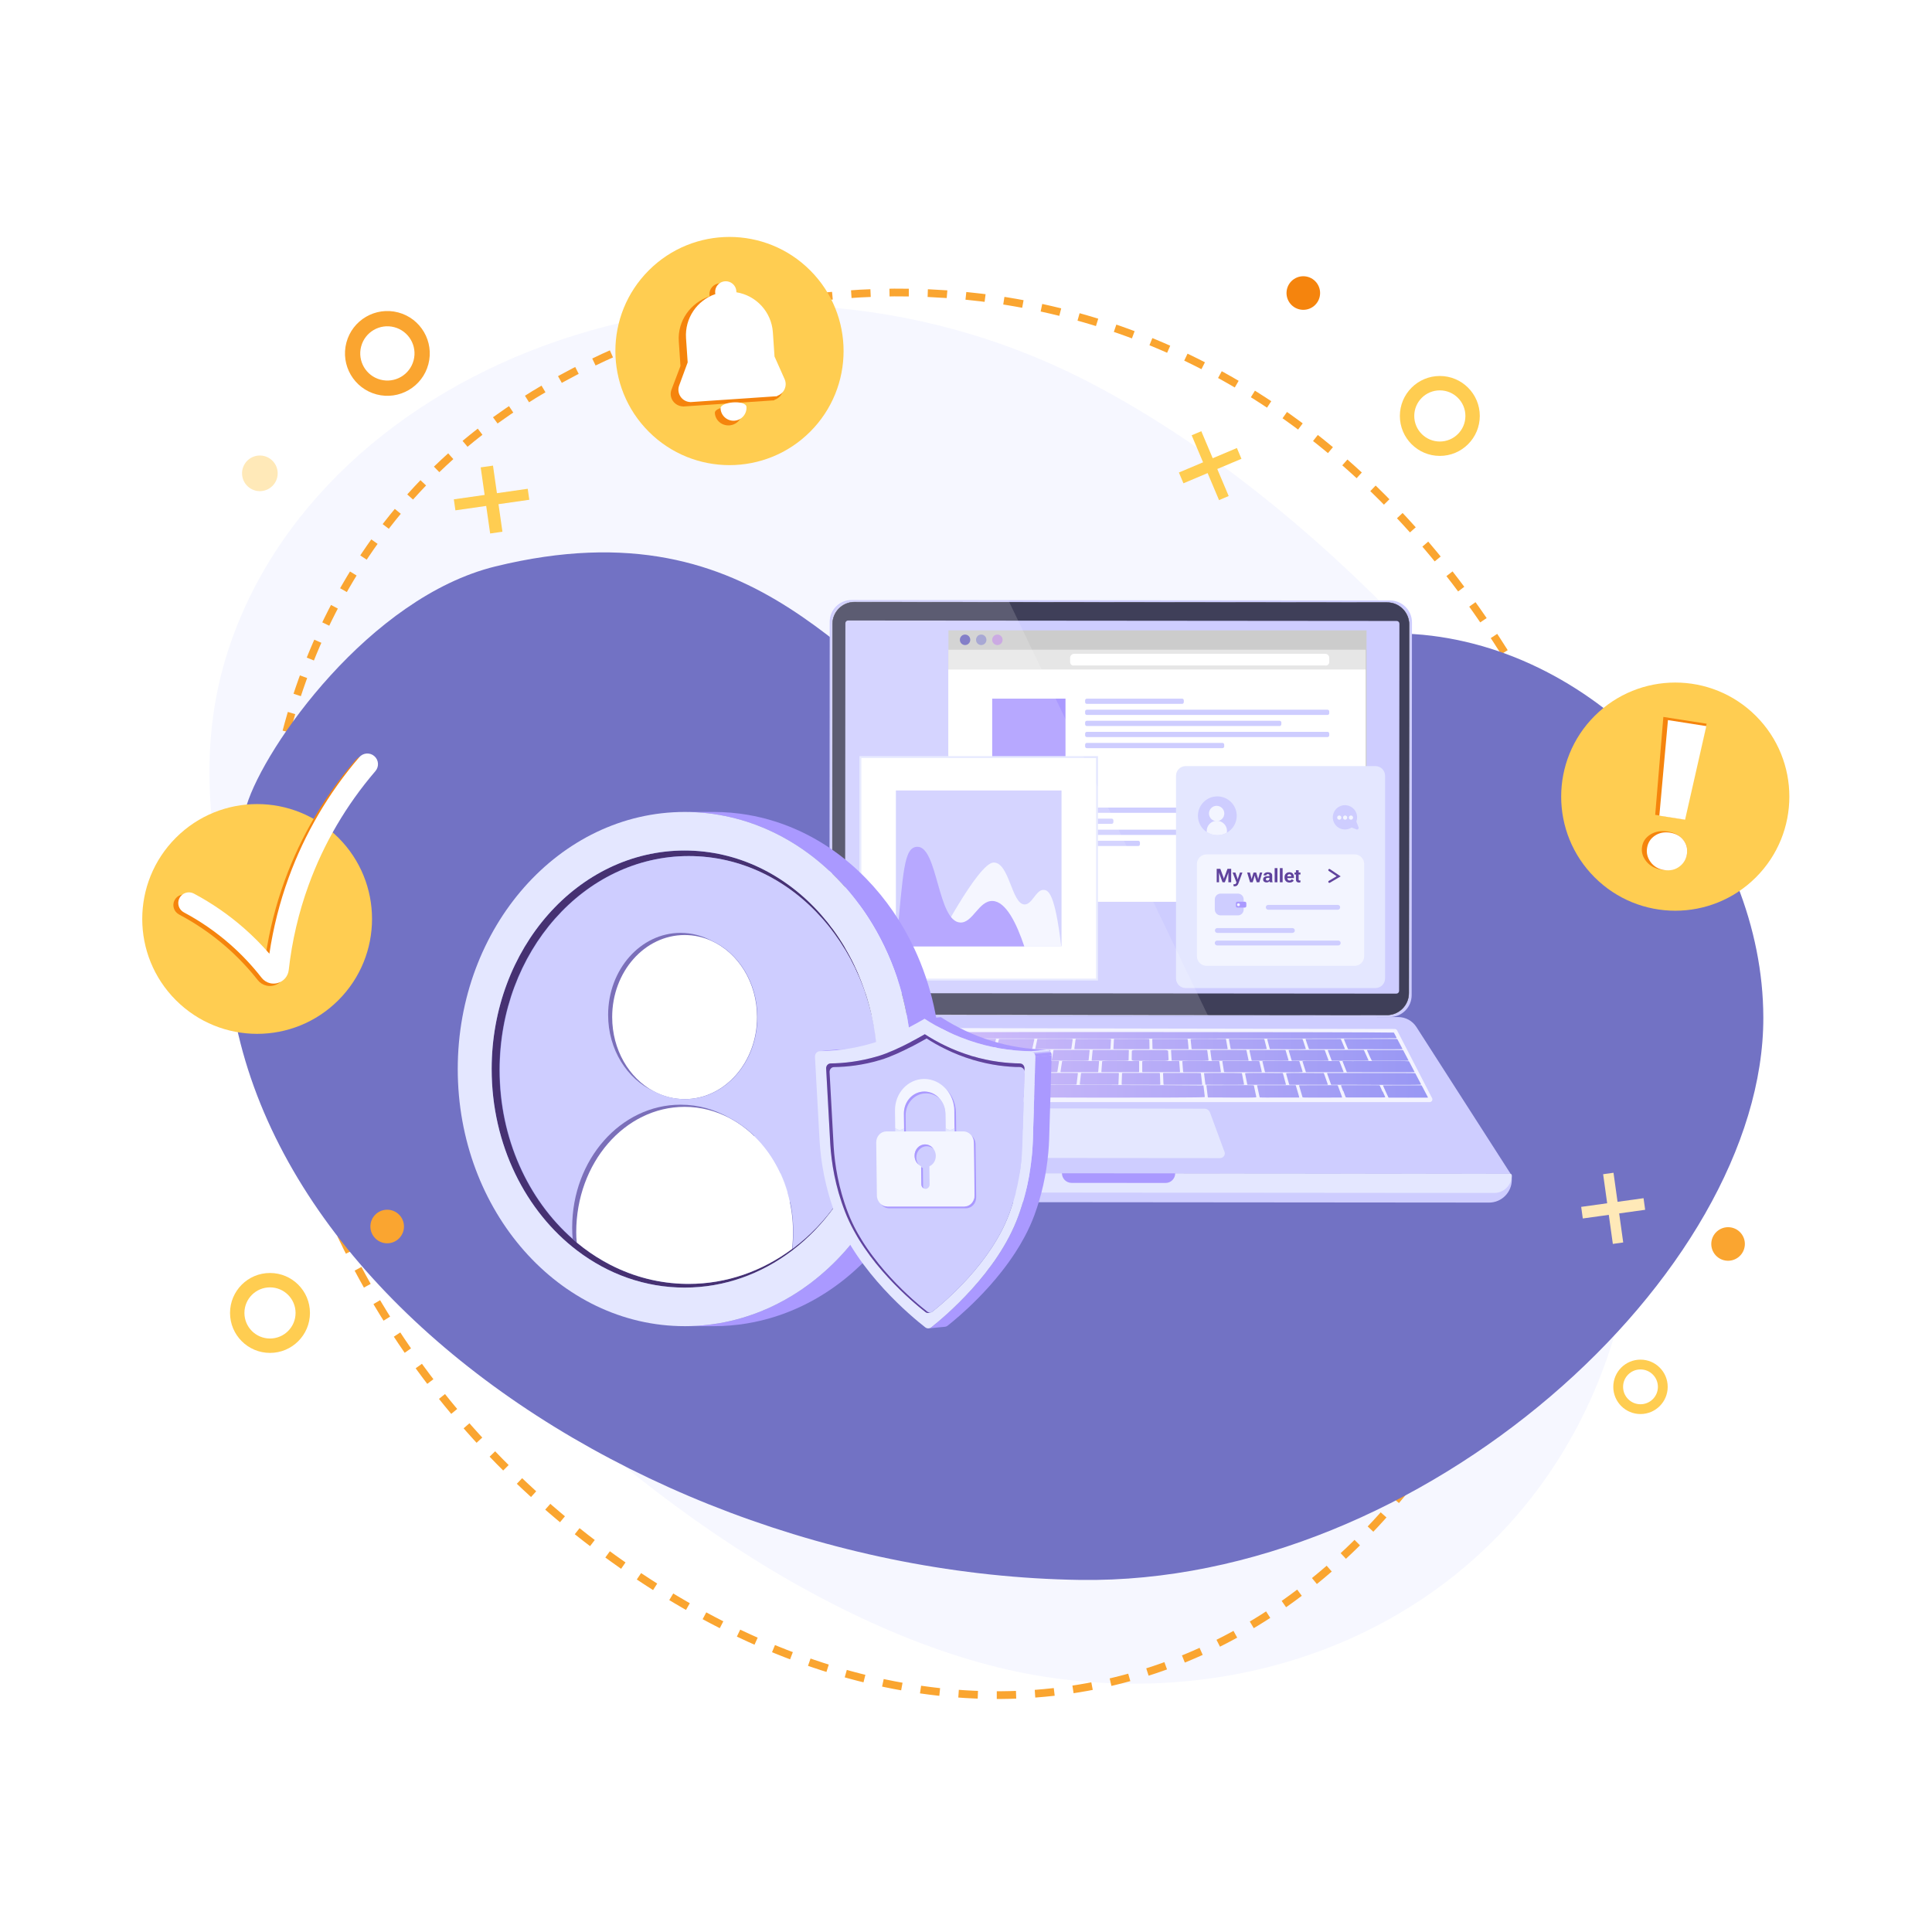 <?xml version="1.0" encoding="utf-8"?>
<!-- Generator: Adobe Illustrator 27.5.0, SVG Export Plug-In . SVG Version: 6.00 Build 0)  -->
<svg version="1.1" xmlns="http://www.w3.org/2000/svg" xmlns:xlink="http://www.w3.org/1999/xlink" x="0px" y="0px"
	 viewBox="0 0 5000 5000" style="enable-background:new 0 0 5000 5000;" xml:space="preserve">
<g id="Background">
	<rect style="fill:#FFFFFF;" width="5000" height="5000"/>
</g>
<g id="Object">
	<path style="fill:#F6F7FF;" d="M2823.704,991.822c676.592,352.933,1195.282,1059.994,1242.406,1180.272
		c570.385,1455.831-357.82,2322.844-1362.639,2167.329C1682.543,4181.416,282.98,2707.241,583.383,1705.769
		C815.251,932.777,1911.021,515.737,2823.704,991.822z"/>
	<path style="fill:none;stroke:#FAA530;stroke-width:20;stroke-miterlimit:10;stroke-dasharray:50,49;" d="M3907.424,1710.439
		c372.499,606.356,143.983,1289.873,106.488,1409.851c-402.855,1289.052-1506.375,1628.58-2497.879,860.007
		C489.272,3184.394,417.252,1710.014,1281.955,1087.793C1968.931,593.46,3190.278,543.065,3907.424,1710.439z"/>
	<path style="fill:#7272C4;" d="M4563.479,2633.411c-0.824-467.035-382.681-928.771-857.786-988.058
		c-506.06-63.15-810.131,415.955-1202.602,257.015c-300.526-121.704-519.862-608.446-1221.209-436.411
		c-325.01,79.722-596.603,465.282-643.7,618.262c-320.761,1041.888,915.716,1986.485,2156.98,2004.6
		C3682.405,4101.767,4564.646,3294.677,4563.479,2633.411z"/>
	<g>
		
			<ellipse transform="matrix(0.707 -0.707 0.707 0.707 -187.597 3669.977)" style="fill:#FFCD51;" cx="4336.257" cy="2061.438" rx="295.311" ry="295.311"/>
		<path style="fill:#F5840D;" d="M4300.472,2250.869c-16.947-2.655-30.198-9.798-39.743-21.425
			c-9.553-11.629-13.26-24.216-11.137-37.772c2.18-13.916,9.546-24.68,22.111-32.282c12.558-7.603,27.315-10.075,44.262-7.421
			c16.947,2.655,30.034,9.49,39.267,20.506c9.224,11.014,12.754,23.486,10.574,37.402c-2.124,13.556-9.312,24.436-21.548,32.652
			C4332.013,2250.743,4317.419,2253.524,4300.472,2250.869z M4283.657,2108.823l21.091-253.39l111.977,17.542l-58.013,247.606
			L4283.657,2108.823z"/>
		<path style="fill:#FFFFFF;" d="M4307.016,2251.609c-15.035-2.355-26.721-9.137-35.049-20.344
			c-8.334-11.208-11.458-23.431-9.383-36.68c2.131-13.6,8.829-24.198,20.108-31.784c11.272-7.587,24.43-10.202,39.465-7.847
			c15.035,2.355,26.579,8.84,34.638,19.455c8.051,10.614,11.018,22.726,8.888,36.326c-2.075,13.248-8.618,23.957-19.613,32.137
			C4335.066,2251.052,4322.05,2253.964,4307.016,2251.609z M4294.385,2110.994l22.249-247.382l99.339,15.562l-55.004,242.25
			L4294.385,2110.994z"/>
	</g>
	<g>
		
			<ellipse transform="matrix(0.707 -0.707 0.707 0.707 -1486.804 1167.417)" style="fill:#FFCD51;" cx="665.794" cy="2378.44" rx="297.382" ry="297.382"/>
		<path style="fill:#F5840D;" d="M689.065,2550.616c-8.546-2.08-16.348-6.961-22.038-14.195
			c-24.685-31.373-52.497-60.581-82.663-86.809c-36.895-32.078-77.559-59.953-120.865-82.85
			c-13.595-7.188-18.787-23.898-11.597-37.322c7.19-13.426,24.038-18.484,37.634-11.293c47.099,24.903,91.326,55.22,131.454,90.109
			c23.539,20.467,45.761,42.601,66.354,66.076c9.883-67.041,26.57-132.941,49.752-196.364
			c41.705-114.098,103.609-219.028,183.995-311.875c9.984-11.532,27.562-12.818,39.258-2.873
			c11.698,9.944,13.087,27.355,3.103,38.887c-76.021,87.806-134.555,187.01-173.975,294.861
			c-25.833,70.677-43.134,144.612-51.421,219.75c-1.769,16.044-13.044,29.217-28.722,33.56
			C702.55,2552.159,695.591,2552.204,689.065,2550.616z"/>
		<path style="fill:#FFFFFF;" d="M698.68,2544.448c-8.451-2.057-16.159-6.915-21.772-14.13
			c-24.347-31.291-51.794-60.409-81.579-86.545c-36.428-31.964-76.597-59.719-119.392-82.491
			c-13.434-7.149-18.53-23.835-11.381-37.27c7.149-13.436,23.834-18.534,37.27-11.382c46.544,24.768,90.232,54.954,129.851,89.719
			c23.242,20.394,45.175,42.458,65.493,65.867c9.95-67.024,26.631-132.927,49.731-196.369
			c41.559-114.134,103.084-219.156,182.865-312.15c9.909-11.55,27.306-12.88,38.855-2.971c11.55,9.908,12.881,27.305,2.971,38.855
			c-75.45,87.944-133.625,187.237-172.908,295.12c-25.743,70.699-43.051,144.632-51.443,219.744
			c-1.791,16.039-12.982,29.232-28.508,33.612C712.021,2545.956,705.134,2546.019,698.68,2544.448z"/>
	</g>
	<g>
		<g>
			
				<ellipse transform="matrix(0.707 -0.707 0.707 0.707 -89.278 1601.206)" style="fill:#FFCD51;" cx="1888.188" cy="908.371" rx="295.339" ry="295.339"/>
			<g>
				<g>
					<path style="fill:#F5840D;" d="M1920.411,1064.331c1.283,18.869-13.422,35.236-32.844,36.556
						c-19.422,1.32-36.206-12.906-37.489-31.775C1848.796,1050.243,1919.128,1045.462,1920.411,1064.331z"/>
					<path style="fill:#F5840D;" d="M2024.067,990.869l-27.241-59.624l-4.335-63.776c-3.695-54.358-45.764-97.221-98.842-105.398
						c0.038-0.972,0.026-1.955-0.041-2.946c-1.05-15.455-14.798-27.107-30.705-26.025c-15.907,1.082-27.951,14.486-26.9,29.941
						c0.09,1.32,0.279,2.609,0.547,3.867c-49.42,16.489-83.442,63.591-79.839,116.589l4.335,63.776l-23.191,60.963
						c-8.031,21.112,7.817,43.128,30.303,43.663l0.01,0.15l3.257-0.221l224.268-15.245l8.255-0.561l-0.067-0.988
						C2022.133,1029.225,2032.32,1008.935,2024.067,990.869z"/>
				</g>
			</g>
		</g>
		<path style="fill:#FFFFFF;" d="M1931.845,1052.971c1.258,18.513-12.729,34.541-31.242,35.799
			c-18.513,1.258-34.541-12.729-35.799-31.242C1863.546,1039.016,1930.586,1034.458,1931.845,1052.971z"/>
		<path style="fill:#FFFFFF;" d="M2030.524,981.102l-26.082-58.542l-4.254-62.571c-3.625-53.331-43.811-95.459-94.427-103.58
			c0.034-0.954,0.021-1.917-0.045-2.89c-1.031-15.163-14.158-26.619-29.321-25.589c-15.163,1.031-26.619,14.158-25.589,29.321
			c0.088,1.295,0.271,2.56,0.529,3.795c-47.082,16.082-79.427,62.224-75.893,114.22l4.253,62.571l-21.994,59.759
			c-7.617,20.695,7.533,42.322,28.972,42.889l0.01,0.147l3.104-0.211l213.773-14.532l7.868-0.535l-0.066-0.969
			C2028.753,1018.724,2038.427,998.839,2030.524,981.102z"/>
	</g>
	<polygon style="fill:#FFCD51;" points="3084.008,1126.49 3113.537,1196.427 3050.965,1222.847 3062.75,1250.756 3125.322,1224.336 
		3154.852,1294.272 3179.822,1283.729 3150.292,1213.792 3212.865,1187.372 3201.08,1159.463 3138.508,1185.883 3108.979,1115.947 	
		"/>
	<polygon style="fill:#FFE9B8;" points="4148.892,3038.838 4159.363,3114.028 4092.09,3123.396 4096.269,3153.402 
		4163.541,3144.034 4174.012,3219.223 4200.858,3215.485 4190.388,3140.295 4257.66,3130.927 4253.481,3100.921 4186.209,3110.289 
		4175.739,3035.1 	"/>
	<path style="fill:#FFCD51;" d="M3726.267,973.038c-57.12,0-103.423,46.302-103.423,103.423s46.303,103.423,103.423,103.423
		c57.121,0,103.423-46.303,103.423-103.423S3783.388,973.038,3726.267,973.038z M3726.267,1142.652
		c-36.556,0-66.19-29.634-66.19-66.191s29.634-66.191,66.19-66.191c36.557,0,66.191,29.634,66.191,66.191
		S3762.824,1142.652,3726.267,1142.652z"/>
	<path style="fill:#FFCD51;" d="M698.753,3294.466c-57.12,0-103.423,46.303-103.423,103.423c0,57.12,46.302,103.423,103.423,103.423
		c57.12,0,103.423-46.302,103.423-103.423C802.176,3340.769,755.874,3294.466,698.753,3294.466z M698.753,3464.08
		c-36.557,0-66.19-29.634-66.19-66.19s29.634-66.191,66.19-66.191c36.557,0,66.191,29.634,66.191,66.191
		S735.31,3464.08,698.753,3464.08z"/>
	<path style="fill:#FFCD51;" d="M4245.582,3518.734c-38.882,0-70.4,31.519-70.4,70.401s31.519,70.4,70.4,70.4
		c38.882,0,70.401-31.518,70.401-70.4S4284.464,3518.734,4245.582,3518.734z M4245.582,3634.19
		c-24.884,0-45.056-20.172-45.056-45.056c0-24.885,20.172-45.056,45.056-45.056s45.057,20.172,45.057,45.056
		C4290.639,3614.019,4270.466,3634.19,4245.582,3634.19z"/>
	
		<ellipse transform="matrix(0.775 -0.632 0.632 0.775 281.082 2302.9)" style="fill:#F5840D;" cx="3372.175" cy="757.011" rx="43.458" ry="43.458"/>
	
		<ellipse transform="matrix(0.707 -0.707 0.707 0.707 -1951.032 1638.629)" style="fill:#FAA530;" cx="1002.484" cy="3174.418" rx="43.458" ry="43.458"/>
	
		<ellipse transform="matrix(0.812 -0.583 0.583 0.812 -1037.039 3214.921)" style="fill:#FAA530;" cx="4474.365" cy="3218.018" rx="43.488" ry="43.425"/>
	<polygon style="fill:#FFCD51;" points="1365.761,1264.949 1286.043,1276.341 1275.85,1205.017 1244.037,1209.563 
		1254.229,1280.887 1174.51,1292.279 1178.578,1320.742 1258.296,1309.351 1268.489,1380.675 1300.302,1376.129 1290.11,1304.805 
		1369.828,1293.413 	"/>
	<path style="fill:#FAA530;" d="M1108.616,942.595c15.436-58.592-19.548-118.601-78.14-134.036
		c-58.592-15.436-118.601,19.548-134.036,78.14c-15.436,58.592,19.548,118.601,78.14,134.036
		C1033.172,1036.17,1093.181,1001.187,1108.616,942.595z M934.631,896.76c9.879-37.499,48.285-59.888,85.783-50.01
		c37.499,9.879,59.889,48.284,50.01,85.783s-48.285,59.888-85.783,50.01C947.142,972.664,924.753,934.258,934.631,896.76z"/>
	
		<ellipse transform="matrix(0.999 -0.052 0.052 0.999 -63.36 37.029)" style="fill:#FFE9B8;" cx="672.912" cy="1224.152" rx="46.099" ry="46.099"/>
	<g>
		<g>
			<path style="fill:#CECDFF;" d="M3596.728,2632.1L2203,2630.912c-31.256-0.027-56.572-25.386-56.545-56.642l0.823-964.878
				c0.026-31.127,25.515-56.572,56.642-56.546l1393.729,1.188c31.127,0.027,56.572,25.516,56.546,56.642l-0.822,964.878
				C3653.344,2606.81,3627.984,2632.127,3596.728,2632.1z"/>
			<path style="fill:#CECDFF;" d="M1886.865,3036.056l257.92-383.164c10.538-14.637,27.484-23.299,45.52-23.267l1428.36,2.541
				c19.025,0.034,36.73,9.73,47.004,25.742l243.746,379.871L1886.865,3036.056z"/>
			<path style="fill:#E4E7FF;" d="M2631.071,2996.708c-9.565-0.008-15.465-10.448-10.537-18.647l49.016-102.192
				c2.967-4.615,7.738-7.347,12.816-7.337l435.21,0.788c5.356,0.01,10.34,3.067,13.232,8.115l37.364,101.297
				c4.702,8.208-1.229,18.432-10.688,18.424L2631.071,2996.708z"/>
			<path style="fill:#3F3F59;stroke:#333333;stroke-miterlimit:10;" d="M3589.273,2626.757l-1378.809-1.175
				c-31.256-0.027-56.572-25.386-56.546-56.642l0.813-954.204c0.026-31.126,25.515-56.572,56.642-56.546l1378.808,1.175
				c31.127,0.026,56.572,25.516,56.546,56.642l-0.813,954.204C3645.888,2601.467,3620.529,2626.783,3589.273,2626.757z"/>
			<path style="fill:#CECDFF;" d="M3613.764,2571.496l-1419.649-1.21c-3.907-0.003-7.072-3.173-7.068-7.08l0.81-950.282
				c0.003-3.907,3.173-7.072,7.08-7.068l1419.649,1.21c3.907,0.003,7.072,3.173,7.068,7.08l-0.81,950.282
				C3620.841,2568.334,3617.671,2571.499,3613.764,2571.496z"/>
			<g>
				<path style="fill:#CECDFF;" d="M3853.746,3112.275l-1909.443-1.627c-31.995-0.027-58.15-26.25-58.123-58.274l0.009-10.848
					c0.003-3.125,2.536-5.657,5.659-5.655l2014.972,1.717c3.123,0.003,5.652,2.539,5.649,5.664l-0.009,10.356
					C3912.433,3085.903,3886.012,3112.303,3853.746,3112.275z"/>
				<path style="fill:#E4E7FF;" d="M3867.041,3087.376l-1935.487-1.65c-24.971-0.021-45.385-20.488-45.364-45.481l0,0
					c0.002-2.418,1.962-4.377,4.379-4.375l2017.531,1.72c2.416,0.002,4.373,1.964,4.371,4.382v0.011
					C3912.449,3066.971,3892.006,3087.398,3867.041,3087.376z"/>
				<path style="fill:#AA99FF;" d="M3016.496,3061.482l-243.301-0.207c-13.758-0.012-24.901-11.174-24.889-24.932l0,0l293.121,0.25
					l0,0C3041.416,3050.351,3030.254,3061.494,3016.496,3061.482z"/>
			</g>
			<g>
				<linearGradient id="SVGID_1_" gradientUnits="userSpaceOnUse" x1="2085.021" y1="2755.863" x2="3703.556" y2="2755.863">
					<stop  offset="0" style="stop-color:#DFC7FB"/>
					<stop  offset="0.994" style="stop-color:#9897F4"/>
				</linearGradient>
				<polygon style="fill:url(#SVGID_1_);" points="3703.556,2846.231 2085.021,2845.132 2195.793,2665.494 3611.826,2668.982 				
					"/>
				<path style="fill:#F3F3FF;" d="M3609.545,2663.01c-88.132,0.246-1332.784-2.728-1411.982-2.918
					c-2.455-0.006-4.737,1.262-6.03,3.35l-110.259,178.052c-2.918,4.713,0.471,10.799,6.014,10.799l1612.635-0.027
					c5.298,0,8.716-5.61,6.286-10.319l-90.371-175.107C3614.622,2664.482,3612.199,2663.003,3609.545,2663.01z M3662.179,2777.357
					c0.349,0.185,0.646,0.45,0.817,0.763c-0.047,0.44,11.497,21.479,14.329,27.227c0.376,0.763-0.236,1.647-1.2,1.716
					c-21.631,1.542-228.814-0.348-229.712,0.336c-0.792-0.01-1.59-0.467-1.844-1.117l-10.064-28.223
					c-0.218-0.587,0.324-1.115,1.032-1.078C3436.888,2777.329,3661.191,2776.414,3662.179,2777.357z M3122.87,2717.277
					c0.678-0.004,1.387,0.375,1.483,0.977c-0.114,0.414,2.871,20.297,3.331,25.115c0.063,0.657-0.485,1.244-1.241,1.333
					c-11.245,1.333-91.16-0.21-93.327,0.223c-0.473-0.144-0.866-0.494-0.897-0.939l-1.559-25.758
					c-0.032-0.594,0.652-0.993,1.294-0.976L3122.87,2717.277z M3083.794,2714.25c0.126-0.38-2.135-19.325-2.435-23.967
					c-0.042-0.647,0.506-1.223,1.249-1.301c10.819-1.141,87.729,0.255,88.809-0.261c0.659-0.001,1.363,0.353,1.484,0.935
					c0,0,4.296,24.619,4.296,24.619c0.107,0.586-0.546,0.995-1.182,0.971l-90.77-0.024
					C3084.576,2715.227,3083.869,2714.851,3083.794,2714.25z M3076.069,2714.248c0.055,0.591-0.623,0.989-1.259,0.971
					c-1.185-0.307-90.763,0.534-91.741-0.306c-0.249-0.172-0.407-0.413-0.416-0.69l-0.577-24.618
					c-0.003-0.577,0.684-0.946,1.302-0.933c0,0,88.914,0.024,88.914,0.024c0.508-0.001,1.011,0.206,1.274,0.572
					C3074.026,2689.644,3075.837,2713.821,3076.069,2714.248z M3014.458,2717.452c2.791,0.17,6.939,0.076,8.392,2.205
					c0.109,0.16,0.158,0.342,0.169,0.531c0.141,2.594,1.225,22.47,1.225,22.47c-1.069,2.534-5.666,2.355-8.449,2.55
					c-0.032,0.002-0.061,0.003-0.093,0.003c-2.16-0.001-78.347-0.021-78.347-0.021c-1.187,0-2.319-0.073-3.349-0.206
					c-2.027-0.351-4.852-0.69-5.236-2.561c0,0,0.351-19.461,0.403-22.377c0.004-0.237,0.073-0.481,0.237-0.676
					c1.609-1.901,5.585-1.757,8.217-1.938c0.032-0.002,0.06-0.003,0.092-0.003c2.098,0.001,74.878,0.021,76.664,0.021
					C3014.412,2717.45,3014.429,2717.451,3014.458,2717.452z M2974.928,2714.221c0.006,0.599-0.689,0.986-1.334,0.971l-90.771-0.024
					c-0.651,0.012-1.327-0.371-1.298-0.972l1.356-24.618c0.045-0.582,0.745-0.943,1.375-0.933c1.151,0.518,79.16-0.857,89.096,0.332
					c0.642,0.077,1.112,0.525,1.151,1.09C2974.8,2694.364,2974.752,2713.84,2974.928,2714.221z M2920.127,2717.222
					c0.652-0.01,1.334,0.379,1.331,0.977c-0.182,0.421-0.319,20.743-0.624,25.269c-0.04,0.596-0.555,1.089-1.235,1.171
					c-10.558,1.285-91.833-0.254-93.038,0.31c-0.666,0.013-1.35-0.403-1.294-1.019l2.487-25.757c0.072-0.603,0.802-0.983,1.46-0.976
					L2920.127,2717.222z M2873.799,2714.194c-0.046,0.6-0.761,0.981-1.411,0.971l-90.782-0.024
					c-0.639,0.015-1.301-0.377-1.222-0.972l3.29-24.617c0.094-0.581,0.812-0.938,1.448-0.933c1.105,0.517,78.789-0.851,88.996,0.323
					c0.677,0.078,1.159,0.571,1.151,1.169C2875.216,2694.544,2873.654,2713.816,2873.799,2714.194z M2818.749,2717.195
					c0.647-0.015,1.311,0.379,1.254,0.977c-0.215,0.425-1.973,21.012-2.621,25.356c-0.083,0.557-0.59,0.994-1.228,1.074
					c-10.298,1.301-91.896-0.246-93.152,0.319c-0.655,0.016-1.312-0.413-1.202-1.019l4.509-25.756
					c0.121-0.599,0.859-0.979,1.525-0.976L2818.749,2717.195z M2617.107,2718.117l-6.687,25.756c-0.08,0.29-0.3,0.542-0.588,0.718
					c-2.087,0.625-92.784,0.524-94.809-0.024c-0.193-0.199-0.255-0.454-0.163-0.72l8.555-25.755c0.1-0.281,0.332-0.522,0.623-0.689
					c1.113-0.872,90.736,0.05,91.972-0.263C2616.64,2717.118,2617.268,2717.532,2617.107,2718.117z M2624.856,2718.119
					c0.17-0.598,0.923-0.976,1.601-0.976l90.926,0.024c0.635-0.017,1.285,0.387,1.177,0.977c0,0-4.664,25.756-4.664,25.756
					c-0.056,0.289-0.26,0.54-0.536,0.718c-1.868,0.645-93.029,0.472-94.813-0.024c-0.207-0.193-0.295-0.448-0.224-0.719
					L2624.856,2718.119z M2515.664,2718.09l-8.709,25.755c-0.105,0.292-0.348,0.543-0.649,0.718
					c-1.139,0.908-92.695-0.051-93.961,0.275c-0.482,0.007-0.938-0.206-1.016-0.624c-0.246-0.473,10.643-25.698,10.631-26.15
					c0.123-0.282,0.377-0.522,0.681-0.689c1.138-0.872,90.746,0.051,92.002-0.263
					C2515.268,2717.089,2515.875,2717.517,2515.664,2718.09z M2437.827,2746.321c0.37-0.38,0.952-0.623,1.52-0.624l92.929,0.025
					c0.655-0.026,1.269,0.426,1.06,1.02l-8.546,26.922c-0.216,0.64-1.009,1.063-1.751,1.063c-0.881-0.303-95.264,0.558-95.853-0.334
					c-0.19-0.213-0.231-0.479-0.119-0.755C2427.444,2773.163,2437.301,2746.71,2437.827,2746.321z M2532.872,2773.667
					c0.342-0.476,8.115-26.923,8.617-27.317c0.346-0.384,0.915-0.624,1.469-0.625l92.941,0.025c0.654-0.021,1.294,0.419,1.14,1.02
					l-6.432,26.922c-0.164,0.64-0.943,1.065-1.668,1.063l-94.985-0.026C2533.278,2774.757,2532.657,2774.279,2532.872,2773.667z
					 M2638.691,2773.696l6.27-26.923c0.072-0.291,0.289-0.543,0.574-0.72c1.098-0.911,92.746,0.052,93.978-0.275
					c0.511-0.004,1.004,0.215,1.185,0.625c0.372,0.443-4.396,26.861-4.271,27.32c-0.051,0.302-0.254,0.566-0.539,0.754
					c-1.108,0.938-94.783-0.052-96.033,0.284C2639.177,2774.781,2638.53,2774.317,2638.691,2773.696z M2772.658,2714.167
					c-0.096,0.601-0.827,0.977-1.487,0.971l-90.771-0.024c-0.636,0.021-1.279-0.38-1.145-0.972l5.223-24.617
					c0.142-0.583,0.87-0.936,1.522-0.933c1.061,0.516,78.364-0.844,88.865,0.313c0.714,0.079,1.208,0.621,1.149,1.25
					C2775.585,2694.722,2772.543,2713.793,2772.658,2714.167z M2676.9,2689.523l-5.371,24.617c-0.065,0.281-0.273,0.521-0.549,0.689
					c-1.078,0.858-90.596-0.049-91.799,0.259c-0.478,0.005-0.942-0.192-1.071-0.592c-0.299-0.446,7.224-24.557,7.16-24.998
					c0.085-0.27,0.304-0.499,0.581-0.658c1.068-0.834,88.733,0.049,89.919-0.251
					C2676.382,2688.57,2677.025,2688.948,2676.9,2689.523z M2577.693,2689.496c-0.323,0.459-7.041,24.613-7.523,24.996
					c-0.334,0.371-0.886,0.592-1.421,0.592c-0.516-0.093-90.86,0.133-91.278-0.1c-0.422-0.135-0.653-0.509-0.497-0.896
					c0,0,9.089-24.615,9.089-24.615c0.107-0.272,0.344-0.501,0.633-0.659c1.095-0.834,88.742,0.049,89.952-0.251
					C2577.251,2688.54,2577.868,2688.934,2577.693,2689.496z M2478.486,2689.469c-0.357,0.459-8.98,24.618-9.485,24.995
					c-0.357,0.368-0.921,0.591-1.469,0.592l-90.77-0.024c-0.629,0.032-1.202-0.411-0.917-0.972l11.023-24.615
					c0.129-0.272,0.38-0.501,0.68-0.659c1.128-0.834,88.727,0.049,89.966-0.251
					C2478.119,2688.509,2478.713,2688.914,2478.486,2689.469z M2379.29,2689.443c-0.396,0.461-10.913,24.625-11.449,24.995
					c-0.381,0.36-0.959,0.59-1.514,0.591l-90.782-0.024c-0.627,0.034-1.169-0.427-0.84-0.972c0,0,12.956-24.615,12.956-24.615
					c0.152-0.273,0.424-0.501,0.736-0.659c1.152-0.834,88.736,0.049,89.995-0.251
					C2378.992,2688.479,2379.563,2688.901,2379.29,2689.443z M2320.809,2717.659c0.391-0.36,0.976-0.595,1.541-0.597l90.914,0.024
					c0.625-0.029,1.207,0.415,0.947,0.976c-0.389,0.477-10.468,25.761-11.005,26.148c-0.378,0.376-0.966,0.622-1.533,0.623
					l-92.869-0.025c-0.655,0.035-1.203-0.452-0.885-1.017C2308.328,2743.335,2320.265,2718.022,2320.809,2717.659z
					 M2334.156,2746.293c0.394-0.372,0.991-0.621,1.567-0.624l92.941,0.025c0.649-0.029,1.237,0.44,0.98,1.021
					c-0.394,0.503-10.388,26.924-10.937,27.337c-0.38,0.392-0.978,0.646-1.559,0.648l-94.985-0.026
					c-0.678,0.034-1.234-0.479-0.916-1.064C2321.665,2773.133,2333.598,2746.675,2334.156,2746.293z M2373.402,2777.353
					c0.39-0.392,0.997-0.655,1.586-0.657c0.886,0.309,95.422-0.57,96.011,0.34c0.196,0.214,0.251,0.484,0.147,0.764l-10.05,28.217
					c-0.249,0.655-1.073,1.11-1.845,1.115c-0.88-0.322-97.584,0.594-98.148-0.354c-0.186-0.227-0.217-0.505-0.09-0.788
					C2361.428,2805.485,2372.838,2777.765,2373.402,2777.353z M2469.374,2806.019l9.881-28.217c0.113-0.309,0.365-0.576,0.679-0.763
					c1.177-0.958,94.917,0.054,96.23-0.29c0.686-0.025,1.309,0.459,1.115,1.079l-7.834,28.218c-0.092,0.316-0.33,0.592-0.639,0.787
					c-1.177,0.995-97.053-0.054-98.376,0.302C2469.725,2807.165,2469.124,2806.642,2469.374,2806.019z M2577.722,2806.048
					l7.665-28.218c0.087-0.308,0.322-0.575,0.624-0.763c1.141-0.958,94.933,0.053,96.213-0.29c0.52-0.005,1.012,0.232,1.171,0.659
					c0.36,0.476-5.697,28.154-5.589,28.64c-0.066,0.313-0.286,0.59-0.582,0.786c-1.141,0.995-97.068-0.054-98.359,0.302
					C2578.163,2807.188,2577.529,2806.68,2577.722,2806.048z M2686.083,2806.078c0.295-0.503,5.169-28.203,5.641-28.638
					c0.312-0.409,0.874-0.659,1.432-0.658c0.544,0.096,95.216-0.144,95.659,0.11c0.475,0.151,0.812,0.542,0.753,0.994l-3.401,28.219
					c-0.039,0.311-0.238,0.589-0.522,0.787c-1.121,0.995-97.055-0.054-98.331,0.302
					C2686.607,2807.213,2685.946,2806.719,2686.083,2806.078z M2745.759,2774.788c-0.69,0.019-1.358-0.432-1.25-1.064
					c0.265-0.473,3.886-26.906,4.324-27.318c0.294-0.397,0.835-0.626,1.373-0.625l92.928,0.025c0.668-0.013,1.347,0.407,1.301,1.021
					l-2.203,26.924c-0.058,0.638-0.8,1.073-1.501,1.063L2745.759,2774.788z M2797.675,2777.888c0.08-0.643,0.824-1.087,1.54-1.078
					l95.114,0.025c0.702-0.012,1.397,0.44,1.371,1.079l-1.186,28.22c-0.031,0.653-0.773,1.126-1.495,1.115
					c-1.236-0.357-97.259,0.624-98.243-0.354c-0.242-0.206-0.368-0.486-0.333-0.789L2797.675,2777.888z M2851.649,2774.816
					c-0.693,0.013-1.383-0.429-1.333-1.064c0.208-0.426,1.481-21.976,2.03-26.497c0.069-0.571,0.578-1.024,1.23-1.106
					c10.389-1.299,91.948,0.249,93.186-0.317c0.675-0.008,1.371,0.405,1.377,1.022l-0.088,26.924
					c-0.003,0.634-0.724,1.077-1.417,1.063L2851.649,2774.816z M2903.807,2777.916c0.026-0.638,0.753-1.09,1.455-1.078l95.126,0.026
					c0.713-0.008,1.427,0.438,1.456,1.079l1.031,28.22c0.025,0.648-0.693,1.131-1.407,1.115l-97.268-0.026
					c-0.554,0.003-1.083-0.253-1.309-0.683C2902.444,2806.094,2903.997,2778.423,2903.807,2777.916z M2957.551,2774.845
					c-0.707,0.011-1.413-0.423-1.417-1.064c0.172-0.422-0.239-21.735-0.055-26.42c0.024-0.603,0.547-1.11,1.236-1.193
					c10.665-1.282,91.867,0.259,93.059-0.307c0.689-0.005,1.4,0.401,1.458,1.022l2.026,26.925c0.052,0.631-0.643,1.084-1.334,1.063
					C3052.523,2774.87,2957.551,2774.845,2957.551,2774.845z M3009.952,2777.945c-0.03-0.635,0.671-1.096,1.37-1.078
					c1.281,0.343,95.101-0.598,96.152,0.34c0.276,0.191,0.465,0.459,0.502,0.764l3.247,28.221c0.081,0.642-0.604,1.138-1.32,1.115
					c0,0-97.255-0.026-97.255-0.026c-0.568,0.002-1.109-0.255-1.365-0.683C3010.804,2806.132,3010.18,2778.453,3009.952,2777.945z
					 M3063.44,2774.873c-0.714,0.006-1.44-0.424-1.5-1.064c0.156-0.469-2.454-26.878-2.11-27.32
					c1.246-1.783,92.944-0.099,94.715-0.521c0.487,0.145,0.914,0.49,0.99,0.941l4.14,26.925c0.104,0.62-0.567,1.087-1.25,1.063
					L3063.44,2774.873z M3137.209,2745.031c-0.697,0.002-1.423-0.401-1.524-1.018c0.128-0.449-3.839-25.706-3.527-26.136
					c1.091-1.639,91.016-0.143,92.633-0.498c0.48,0.138,0.917,0.463,1.018,0.901l5.45,25.759c0.132,0.592-0.513,1.042-1.168,1.017
					L3137.209,2745.031z M3480.492,2715.046c-0.776,0.841-90.655-0.037-91.61,0.259c-0.552-0.001-1.104-0.228-1.445-0.592
					c-0.494-0.339-8.243-24.577-8.544-25.002c-0.133-0.365,0.095-0.731,0.515-0.859c0.285-0.234,89.009,0.038,89.396-0.05
					c0.545,0.003,1.098,0.227,1.453,0.572c0.574,0.35,9.977,24.553,10.35,24.984
					C3480.717,2714.605,3480.678,2714.848,3480.492,2715.046z M3528.368,2717.386c0.732,0.009,1.504,0.391,1.79,0.977l11.518,25.76
					c0.122,0.254,0.095,0.507-0.085,0.718c-0.781,0.891-92.75-0.038-93.726,0.275c-0.739-0.008-1.512-0.41-1.762-1.018l-9.65-25.76
					c-0.152-0.372,0.06-0.76,0.491-0.899C3437.241,2717.194,3527.972,2717.477,3528.368,2717.386z M3426.99,2717.359
					c0.716,0.007,1.472,0.386,1.714,0.977c0,0,9.495,25.76,9.495,25.76c0.103,0.259,0.052,0.514-0.141,0.718
					c-0.799,0.89-92.748-0.038-93.737,0.275c-0.728-0.004-1.491-0.403-1.694-1.018l-7.627-25.76c-0.081-0.255-0.008-0.5,0.195-0.689
					C3336.006,2716.767,3426.004,2717.658,3426.99,2717.359z M3379.498,2714.71c-0.391,1.699-90.786-0.007-91.833,0.567
					c-0.538-0.002-1.079-0.225-1.396-0.593c-0.473-0.345-6.314-24.577-6.583-25.001c-0.148-0.555,0.476-0.958,1.082-0.933
					l88.914,0.024c0.535,0.001,1.076,0.221,1.408,0.572c0.547,0.355,8.051,24.553,8.388,24.983
					C3379.523,2714.465,3379.528,2714.594,3379.498,2714.71z M3325.613,2717.331c0.705,0.002,1.443,0.38,1.637,0.977
					c0,0,7.472,25.759,7.472,25.759c0.082,0.264,0.011,0.519-0.193,0.718c-0.822,0.89-92.756-0.038-93.765,0.275
					c-0.708-0.002-1.45-0.404-1.602-1.018c0,0-5.604-25.759-5.604-25.759c-0.13-0.576,0.51-1,1.141-0.976L3325.613,2717.331z
					 M3278.327,2714.683c-0.467,1.698-90.775-0.006-91.868,0.567c-0.683,0.001-1.411-0.369-1.537-0.973l-4.444-24.619
					c-0.101-0.57,0.556-0.955,1.167-0.933l88.902,0.024c0.526,0.001,1.053,0.216,1.364,0.572c0.518,0.362,6.124,24.553,6.426,24.983
					C3278.372,2714.438,3278.366,2714.566,3278.327,2714.683z M3163.503,2746.516c0.181-0.411,0.677-0.629,1.174-0.624
					c1.287,0.326,92.904-0.568,93.978,0.324c0.286,0.177,0.5,0.429,0.572,0.721c-0.127,0.545,6.538,26.79,6.241,27.342
					c-0.147,0.434-0.647,0.654-1.154,0.648c-1.289-0.336-94.952,0.586-96.017-0.334c-0.285-0.187-0.487-0.45-0.539-0.756
					C3167.929,2773.317,3163.162,2747.031,3163.503,2746.516z M3222.362,2778.653c-0.107-0.674,0.44-1.315,1.221-1.404
					c11.507-1.311,93.869,0.294,94.961-0.3c0.58,0.002,1.15,0.259,1.483,0.659c0.571,0.424,7.561,28.147,7.905,28.643
					c0.186,0.618-0.429,1.148-1.146,1.114c0,0-97.255-0.026-97.255-0.026c-0.585,0-1.155-0.269-1.47-0.683
					c-0.1-0.134-0.17-0.28-0.2-0.433C3227.994,2805.733,3223.183,2783.813,3222.362,2778.653z M3275.245,2774.93
					c-0.746-0.001-1.512-0.422-1.68-1.064l-6.416-26.926c-0.069-0.269,0.021-0.525,0.236-0.72
					c0.843-0.892,92.821,0.039,93.847-0.275c0.728,0.006,1.488,0.409,1.699,1.021c-0.077,0.479,6.722,20.996,8.136,26.174
					c0.196,0.717-0.391,1.427-1.241,1.516C3357.737,2775.911,3276.263,2774.349,3275.245,2774.93z M3328.56,2778.746
					c-0.17-0.709,0.415-1.396,1.249-1.485c11.971-1.283,93.743,0.307,94.795-0.285c0.587,0.004,1.173,0.268,1.532,0.66
					c0.609,0.416,9.77,28.146,10.156,28.644c0.234,0.6-0.341,1.151-1.058,1.114c0,0-97.255-0.026-97.255-0.026
					c-0.6-0.001-1.191-0.272-1.536-0.683c-0.111-0.134-0.192-0.28-0.235-0.433
					C3336.304,2805.766,3329.825,2784.024,3328.56,2778.746z M3381.134,2774.958c-0.756-0.005-1.533-0.429-1.751-1.064
					l-8.531-26.927c-0.09-0.264-0.023-0.519,0.178-0.72c0.811-0.892,92.825,0.039,93.825-0.275c0.743,0.009,1.52,0.413,1.779,1.021
					l10.484,26.927c0.252,0.58-0.307,1.102-1,1.063C3476.119,2774.984,3381.134,2774.958,3381.134,2774.958z M3645.666,2746.474
					c0.427,0.055,0.781,0.27,0.983,0.598c2.118,3.446,13.754,26.491,14.167,26.899c0.15,0.26,0.148,0.524-0.02,0.754
					c-1.108,0.894-172.959,0.06-174.346,0.181c-0.552-0.155-1.052-0.509-1.248-0.983l-10.646-26.927
					c-0.234-0.564,0.302-1.059,0.981-1.02C3477.083,2746.565,3634.019,2744.962,3645.666,2746.474z M3630.84,2717.7
					c0.323,0.165,0.604,0.405,0.76,0.69l13.541,25.761c0.142,0.25,0.137,0.5-0.029,0.718c-0.685,0.881-92.786-0.031-93.69,0.275
					c-2.07,1.883-12.731-26.448-13.515-26.779c-0.267-0.539,0.262-1.017,0.912-0.976
					C3540.338,2717.721,3629.491,2716.828,3630.84,2717.7z M3615.824,2689.115c0.317,0.157,0.583,0.386,0.736,0.659l12.942,24.622
					c0.136,0.241,0.131,0.482-0.035,0.689c-0.445,0.832-138.66-0.043-139.379,0.245c-0.725-0.008-1.487-0.384-1.755-0.973
					l-10.244-24.621c-0.105-0.237-0.065-0.471,0.115-0.659c0.434-0.808,135.836,0.042,136.542-0.238
					C3615.115,2688.842,3615.506,2688.95,3615.824,2689.115z M2191.289,2684.724l7.314-12.092c0.237-0.392,0.69-0.652,1.191-0.674
					c37.952-1.669,1369.02-1.269,1406.812,0.377c0.501,0.021,0.929,0.278,1.136,0.67c1.091,2.071,4.702,8.941,6.366,12.106
					c0.416,0.791-0.251,1.714-1.262,1.741c-59.644,1.63-1360.923,1.27-1420.436-0.382
					C2191.401,2686.443,2190.811,2685.514,2191.289,2684.724z M2173.576,2714.006c0.448-0.438,14.649-24.637,15.211-24.976
					c0.414-0.341,1.004-0.569,1.567-0.571l88.902,0.024c0.604-0.033,1.145,0.406,0.827,0.934l-13.104,24.615
					c-0.158,0.286-0.44,0.524-0.764,0.689c-1.183,0.859-90.585-0.049-91.877,0.259
					C2173.702,2715.016,2173.2,2714.536,2173.576,2714.006z M2156.39,2742.453c2.926-4.818,12.858-21.502,14.79-24.403
					c0.219-0.33,0.584-0.552,1.013-0.61c10.656-1.457,137.923,0.212,139.697-0.382c0.624-0.032,1.191,0.424,0.879,0.978
					l-12.755,25.754c-0.156,0.295-0.433,0.545-0.763,0.718c-2.639-0.038-125.39,1.557-141.852-0.321
					C2156.451,2744.078,2155.935,2743.201,2156.39,2742.453z M2138.347,2772.28c3.002-4.938,13.503-22.574,15.511-25.594
					c0.225-0.338,0.603-0.558,1.042-0.615c12.015-1.54,168.291,0.212,170.143-0.406c0.643-0.031,1.206,0.456,0.896,1.022
					c0,0-12.775,26.921-12.775,26.921c-0.153,0.31-0.438,0.571-0.773,0.754c-1.592-0.135-154.737,1.714-173.055-0.351
					C2138.397,2773.906,2137.896,2773.022,2138.347,2772.28z M2118.795,2804.604c3.132-5.152,14.186-23.71,16.278-26.86
					c0.227-0.341,0.607-0.565,1.05-0.616c13.992-1.625,226.279,0.193,227.935-0.436c0.671-0.031,1.247,0.488,0.944,1.08
					c0,0-12.266,28.216-12.266,28.216c-0.147,0.32-0.428,0.595-0.768,0.787c-1.662-0.104-210.414,1.791-232.168-0.438
					C2118.853,2806.24,2118.34,2805.352,2118.795,2804.604z M2200.135,2839.373c-0.444,0.412-1.106,0.711-1.747,0.715
					c-0.573-0.127-99.659,0.176-100.106-0.119c-0.471-0.197-0.51-0.683-0.251-1.077l17.884-29.565
					c0.409-0.644,1.293-1.104,2.126-1.119c0.847,0.323,97.664-0.595,98.184,0.354c0.164,0.238,0.162,0.514,0.008,0.791
					C2215.737,2809.901,2200.774,2838.931,2200.135,2839.373z M2311.121,2839.403c-0.417,0.417-1.062,0.712-1.69,0.715
					c-0.865-0.338-99.939,0.624-100.459-0.37c-0.166-0.249-0.162-0.538-0.003-0.826l15.562-29.566
					c0.36-0.647,1.227-1.106,2.038-1.119c0.873,0.323,97.669-0.595,98.222,0.355c0.18,0.23,0.204,0.509,0.07,0.791
					C2324.408,2809.929,2311.728,2838.955,2311.121,2839.403z M2422.095,2839.433c-0.389,0.426-1.016,0.714-1.636,0.716
					c-0.949-0.662-86.808,1.058-99.154-0.355c-0.853-0.098-1.358-0.847-1.068-1.564c2.234-5.511,12.906-28.388,12.921-28.846
					c0.31-0.654,1.153-1.111,1.951-1.118c0.903,0.323,97.65-0.594,98.24,0.354c0.194,0.224,0.24,0.504,0.127,0.792
					C2433.068,2809.957,2422.665,2838.978,2422.095,2839.433z M2554.656,2839.469c-0.954,2.054-121.187-0.009-122.753,0.684
					c-0.727,0.028-1.319-0.537-1.048-1.171l10.918-29.567c0.258-0.656,1.085-1.113,1.863-1.119
					c0.935,0.324,118.755-0.591,119.383,0.36c0.211,0.217,0.288,0.498,0.201,0.792
					C2562.846,2809.991,2555.199,2839.004,2554.656,2839.469z M3116.649,2839.395c-30.164,2.336-520.846,1.031-551.76,0.161
					c-0.844-0.024-1.436-0.693-1.258-1.418c1.27-5.195,6.633-23.888,7.701-27.923c0.137-0.517,0.629-0.906,1.232-0.963
					c25.671-2.449,514.682-0.892,540.819-0.151c0.658,0.019,1.187,0.436,1.274,1.002c0.684,4.436,2.699,23.095,3.286,27.923
					C3118.028,2838.719,3117.45,2839.333,3116.649,2839.395z M3120.51,2807.221c-0.515-0.16-0.948-0.545-1.01-1.027l-3.416-28.221
					c-0.038-0.291,0.085-0.561,0.324-0.763c2.169-0.597,94.98-0.61,97.148,0.024c0.289,0.19,0.502,0.457,0.565,0.765l5.463,28.221
					c0.061,0.294-0.042,0.574-0.273,0.788C3217.969,2807.931,3122.044,2807.113,3120.51,2807.221z M3251.244,2838.565
					c0.117,0.681-0.438,1.332-1.229,1.42c-13.391,1.492-121.437-0.302-122.578,0.355c-0.777,0.002-1.544-0.487-1.637-1.172
					l-3.628-29.571c-0.084-0.645,0.607-1.142,1.325-1.119c1.475,0.663,120.633-1.249,121.428,0.715
					c0.106,0.136,0.177,0.282,0.21,0.436C3245.034,2810.107,3250.322,2833.214,3251.244,2838.565z M3362.345,2839.685
					c-0.116,0.465-0.623,0.725-1.16,0.716c-1.383-0.373-99.567,0.653-100.701-0.37c-0.311-0.206-0.543-0.496-0.618-0.827
					l-6.434-29.572c-0.105-0.438,0.18-0.868,0.662-1.031c0.313-0.281,97.453,0.043,97.881-0.062
					c0.601,0.001,1.188,0.274,1.534,0.685c0.112,0.134,0.194,0.281,0.239,0.435
					C3353.655,2810.25,3362.614,2839.078,3362.345,2839.685z M3473.329,2839.715c-0.082,0.462-0.575,0.726-1.102,0.716
					c-1.425-0.373-99.56,0.653-100.739-0.37c-0.327-0.204-0.583-0.494-0.684-0.826l-8.756-29.573
					c-0.139-0.427,0.105-0.867,0.587-1.031c0.31-0.28,97.455,0.043,97.882-0.062c0.609,0.003,1.212,0.282,1.587,0.685
					c0.123,0.134,0.218,0.281,0.275,0.435C3462.326,2810.276,3473.553,2839.099,3473.329,2839.715z M3584.82,2839.875
					c-0.721,1.006-99.483-0.029-100.464,0.317c-0.415-0.001-0.835-0.137-1.174-0.345c-0.825,0.437-5.504-14.185-5.876-14.5
					c-0.126-0.316-0.062-0.685,0.241-0.912c-0.766-0.055-1.522-0.507-1.775-1.139c0,0-5.097-13.605-5.097-13.605
					c-0.251-0.598,0.308-1.156,1.03-1.119l97.35,0.026c0.62,0.004,1.24,0.288,1.641,0.685c0.134,0.134,0.24,0.281,0.309,0.435
					l6.083,13.605c0.149,0.306,0.116,0.677-0.177,0.911c0.78,0.06,1.55,0.511,1.847,1.14l6.122,13.675
					C3585.009,2839.337,3585.015,2839.628,3584.82,2839.875z M3694.953,2840.642c-0.234,0.303-99.756-0.054-100.126,0.064
					c-0.643-0.004-1.279-0.297-1.69-0.712c-0.604-0.405-13.322-29.534-13.729-30.043c-0.198-0.395-0.062-0.854,0.415-1.03
					c0.314-0.28,97.458,0.042,97.882-0.062c0.631,0.006,1.269,0.293,1.695,0.686c0.697,0.416,15.406,29.507,15.895,30.02
					C3695.526,2839.961,3695.446,2840.448,3694.953,2840.642z"/>
			</g>
			<g>
				<g>
					<rect x="2454.549" y="1631.424" style="fill:#CCCCCC;" width="1082.076" height="702.327"/>
					<rect x="2454.266" y="1681.444" style="fill:#E6E6E6;" width="1079.92" height="652.307"/>
					<rect x="2454.266" y="1732.7" style="fill:#FFFFFF;" width="1079.92" height="601.051"/>
					<ellipse style="fill:#C29BDE;" cx="2581.228" cy="1655.816" rx="13.443" ry="13.568"/>
					<path style="fill:#9999CC;" d="M2552.848,1655.816c0,7.493-6.019,13.568-13.443,13.568s-13.443-6.074-13.443-13.568
						c0-7.493,6.019-13.568,13.443-13.568S2552.848,1648.323,2552.848,1655.816z"/>
					<ellipse style="fill:#6E68BE;" cx="2497.582" cy="1655.816" rx="13.443" ry="13.568"/>
					<path style="fill:#FFFFFF;" d="M3429.63,1722.147h-649.745c-5.75,1.507-10.456-3.241-10.456-9.045v-10.553
						c0-5.804,4.705-10.553,10.456-10.553h649.745c5.75,0,10.456,4.749,10.456,10.553v10.553
						C3440.085,1718.906,3435.38,1723.655,3429.63,1722.147z"/>
					<g>
						<path style="fill:#CECDFF;" d="M3059.182,1821.644h-246.417c-2.485,0-4.5-2.015-4.5-4.5v-4.568c0-2.485,2.015-4.5,4.5-4.5
							h246.417c2.485,0,4.5,2.015,4.5,4.5v4.568C3063.681,1819.63,3061.667,1821.644,3059.182,1821.644z"/>
						<path style="fill:#CECDFF;" d="M3435.585,1850.287h-622.821c-2.485,0-4.5-2.015-4.5-4.5v-4.568c0-2.485,2.015-4.5,4.5-4.5
							h622.821c2.485,0,4.5,2.015,4.5,4.5v4.568C3440.085,1848.273,3438.071,1850.287,3435.585,1850.287z"/>
						<path style="fill:#CECDFF;" d="M3311.611,1878.931h-498.846c-2.485,0-4.5-2.015-4.5-4.5v-4.568c0-2.485,2.015-4.5,4.5-4.5
							h498.846c2.485,0,4.5,2.015,4.5,4.5v4.568C3316.111,1876.916,3314.096,1878.931,3311.611,1878.931z"/>
						<path style="fill:#CECDFF;" d="M3435.585,1907.574h-622.821c-2.485,0-4.5-2.015-4.5-4.5v-4.568c0-2.485,2.015-4.5,4.5-4.5
							h622.821c2.485,0,4.5,2.015,4.5,4.5v4.568C3440.085,1905.559,3438.071,1907.574,3435.585,1907.574z"/>
						<path style="fill:#CECDFF;" d="M3163.738,1936.217h-350.974c-2.485,0-4.5-2.015-4.5-4.5v-4.568c0-2.485,2.015-4.5,4.5-4.5
							h350.974c2.485,0,4.5,2.015,4.5,4.5v4.568C3168.238,1934.202,3166.223,1936.217,3163.738,1936.217z"/>
					</g>
					<g>
						<path style="fill:#CECDFF;" d="M2815.714,2074.91h-246.417c-2.485,0-4.5-2.015-4.5-4.5v-4.568c0-2.485,2.015-4.5,4.5-4.5
							h246.417c2.485,0,4.5,2.015,4.5,4.5v4.568C2820.214,2072.895,2818.199,2074.91,2815.714,2074.91z"/>
						<path style="fill:#CECDFF;" d="M3160.751,2103.553h-591.454c-2.485,0-4.5-2.015-4.5-4.5v-4.568c0-2.485,2.015-4.5,4.5-4.5
							h591.454c2.485,0,4.5,2.015,4.5,4.5v4.568C3165.251,2101.538,3163.236,2103.553,3160.751,2103.553z"/>
						<path style="fill:#CECDFF;" d="M2876.954,2132.196h-307.657c-2.485,0-4.5-2.015-4.5-4.5v-4.568c0-2.485,2.015-4.5,4.5-4.5
							h307.657c2.485,0,4.5,2.015,4.5,4.5v4.568C2881.454,2130.181,2879.439,2132.196,2876.954,2132.196z"/>
						<path style="fill:#CECDFF;" d="M3192.118,2160.839h-622.821c-2.485,0-4.5-2.015-4.5-4.5v-4.568c0-2.485,2.015-4.5,4.5-4.5
							h622.821c2.485,0,4.5,2.015,4.5,4.5v4.568C3196.618,2158.824,3194.603,2160.839,3192.118,2160.839z"/>
						<path style="fill:#CECDFF;" d="M2945.663,2189.482h-376.366c-2.485,0-4.5-2.015-4.5-4.5v-4.568c0-2.485,2.015-4.5,4.5-4.5
							h376.366c2.485,0,4.5,2.015,4.5,4.5v4.568C2950.163,2187.468,2948.148,2189.482,2945.663,2189.482z"/>
					</g>
					<rect x="2567.784" y="1808.077" style="fill:#AA99FF;" width="189.696" height="191.457"/>
				</g>
				<g>
					
						<rect x="2226.673" y="1959.337" style="fill:#FFFFFF;stroke:#E4E7FF;stroke-width:5;stroke-miterlimit:10;" width="612.403" height="575.878"/>
					<rect x="2318.534" y="2045.719" style="fill:#CECDFF;" width="428.682" height="403.114"/>
					<path style="fill:#F3F5FF;" d="M2571.71,2232.2c40.329,0,46.371,106.49,79.164,108.542
						c20.067,1.256,29.874-37.688,49.291-37.688c13.443,0,29.873,9.045,46.304,146.231c-113.519,0-327.113,0-327.113,0
						S2531.381,2232.2,2571.71,2232.2z"/>
					<path style="fill:#AA99FF;" d="M2374.546,2191.497c52.278,0,51.919,193.179,110.531,195.979
						c32.487,1.552,47.983-56.996,83.645-55.779c34.512,1.178,61.962,57.441,82.152,117.587c-110.531,0-221.063,0-331.594,0
						C2337.839,2254.177,2338.698,2191.497,2374.546,2191.497z"/>
				</g>
				<g>
					<path style="fill:#E4E7FF;" d="M3559.619,2557.072h-491.133c-13.807,0-25-11.193-25-25v-524.399c0-13.807,11.193-25,25-25
						h491.133c13.807,0,25,11.193,25,25v524.399C3584.619,2545.879,3573.427,2557.072,3559.619,2557.072z"/>
					<path style="fill:#F3F5FF;" d="M3505.506,2499.632H3122.6c-13.807,0-25-11.193-25-25v-238.53c0-13.807,11.193-25,25-25h382.906
						c13.807,0,25,11.193,25,25v238.53C3530.506,2488.439,3519.313,2499.632,3505.506,2499.632z"/>
					<path style="fill:#CECDFF;" d="M3200.648,2111.238c0,18.796-10.33,35.18-25.622,43.784c-7.265,4.088-15.651,6.42-24.583,6.42
						c-10.069,0-19.443-2.963-27.301-8.066c-13.786-8.949-22.903-24.478-22.903-42.138c0-27.728,22.477-50.204,50.204-50.204
						S3200.648,2083.51,3200.648,2111.238z"/>
					
						<ellipse transform="matrix(0.707 -0.707 0.707 0.707 -566.208 2843.416)" style="fill:#F3F5FF;" cx="3149.202" cy="2105.181" rx="19.833" ry="19.833"/>
					<path style="fill:#F3F5FF;" d="M3175.425,2150.439c0,1.564-0.136,3.094-0.399,4.583c-7.265,4.088-15.651,6.42-24.583,6.42
						c-10.069,0-19.443-2.963-27.301-8.066c-0.107-0.964-0.163-1.943-0.163-2.937c0-14.482,11.739-26.224,26.222-26.224
						C3163.684,2124.215,3175.425,2135.957,3175.425,2150.439z"/>
					<path style="fill:#CECDFF;" d="M3510.215,2126.171c2.209-5.947,2.65-12.616,0.853-19.203
						c-4.571-16.758-21.861-26.637-38.619-22.066s-26.637,21.86-22.066,38.619c2.911,10.674,10.981,18.556,20.789,21.692
						c5.59,1.788,11.744,2.034,17.83,0.374c3.28-0.895,6.294-2.279,8.99-4.048c4.105,1.655,8.21,3.31,12.316,4.965
						c3.484,1.405,6.966-2.024,5.615-5.529C3514.019,2136.04,3512.117,2131.105,3510.215,2126.171z"/>
					<path style="fill:#F3F5FF;" d="M3471.512,2115.948c0,3.014-2.443,5.458-5.458,5.458c-3.014,0-5.458-2.443-5.458-5.458
						c0-3.014,2.444-5.458,5.458-5.458C3469.069,2110.49,3471.512,2112.934,3471.512,2115.948z"/>
					<path style="fill:#F3F5FF;" d="M3486.626,2115.948c0,3.014-2.443,5.458-5.458,5.458c-3.014,0-5.458-2.443-5.458-5.458
						c0-3.014,2.444-5.458,5.458-5.458C3484.182,2110.49,3486.626,2112.934,3486.626,2115.948z"/>
					<path style="fill:#F3F5FF;" d="M3501.74,2115.948c0,3.014-2.443,5.458-5.458,5.458c-3.014,0-5.458-2.443-5.458-5.458
						c0-3.014,2.443-5.458,5.458-5.458C3499.296,2110.49,3501.74,2112.934,3501.74,2115.948z"/>
					<g>
						<path style="fill:#CECDFF;" d="M3203.609,2368.978h-44.676c-8.284,0-15-6.716-15-15v-26.351c0-8.284,6.716-15,15-15h44.676
							c8.284,0,15,6.716,15,15v26.351C3218.609,2362.262,3211.894,2368.978,3203.609,2368.978z"/>
						<path style="fill:#AA99FF;" d="M3221.481,2348.82h-19.03c-2.209,0-4-1.791-4-4v-7.21c0-2.209,1.791-4,4-4h19.03
							c2.209,0,4,1.791,4,4v7.21C3225.481,2347.029,3223.69,2348.82,3221.481,2348.82z"/>
						<path style="fill:#F3F5FF;" d="M3208.835,2341.488c0,2.049-1.661,3.71-3.71,3.71c-2.049,0-3.71-1.661-3.71-3.71
							c0-2.049,1.661-3.71,3.71-3.71C3207.174,2337.778,3208.835,2339.439,3208.835,2341.488z"/>
					</g>
					<g>
						<path style="fill:#60439D;" d="M3148.805,2248.484h9.375l8.323,22.553c0.207,0.542,0.379,1.049,0.514,1.519
							c0.135,0.47,0.251,1.001,0.347,1.59h0.167c0.096-0.59,0.215-1.124,0.359-1.602c0.143-0.479,0.311-0.98,0.502-1.507
							l8.347-22.553h9.542v34.822h-7.27v-22.218c0-0.542,0.012-1.136,0.036-1.782s0.06-1.232,0.108-1.758h-0.191
							c-0.08,0.526-0.195,1.112-0.347,1.758c-0.152,0.646-0.323,1.24-0.514,1.782l-8.203,22.218h-6.003l-8.132-22.218
							c-0.191-0.542-0.367-1.136-0.526-1.782c-0.16-0.646-0.279-1.232-0.359-1.758h-0.191c0.048,0.526,0.084,1.112,0.108,1.758
							s0.036,1.24,0.036,1.782v22.218h-6.027V2248.484z"/>
						<path style="fill:#60439D;" d="M3192.404,2287.993c0.398,0.127,0.841,0.227,1.327,0.299c0.486,0.072,0.953,0.108,1.399,0.108
							c1.084,0,2.025-0.339,2.822-1.016c0.797-0.678,1.491-2.077,2.081-4.197h-0.263l-9.781-25.112h7.199l5.118,14.66
							c0.207,0.606,0.367,1.16,0.478,1.662c0.111,0.502,0.223,1.025,0.335,1.566h0.144c0.111-0.542,0.227-1.064,0.347-1.566
							s0.275-1.056,0.466-1.662l4.927-14.66h6.385l-10.356,28.221c-0.893,2.439-2.121,4.289-3.683,5.548
							c-1.563,1.259-3.46,1.89-5.692,1.89c-0.718,0-1.339-0.036-1.865-0.108c-0.526-0.072-1.013-0.203-1.459-0.395
							L3192.404,2287.993z"/>
						<path style="fill:#60439D;" d="M3234.784,2258.074l3.707,14.11c0.159,0.638,0.291,1.216,0.394,1.734s0.203,1.088,0.299,1.71
							h0.144c0.08-0.622,0.163-1.192,0.251-1.71c0.087-0.518,0.219-1.096,0.395-1.734l4.137-14.11h6.864l4.329,14.134
							c0.191,0.622,0.339,1.196,0.442,1.722c0.104,0.526,0.204,1.1,0.299,1.722h0.143c0.096-0.622,0.191-1.196,0.287-1.722
							c0.095-0.526,0.207-1.1,0.335-1.722l3.707-14.134h6.218l-7.557,25.231h-6.768l-4.424-14.086
							c-0.176-0.606-0.335-1.228-0.478-1.865s-0.271-1.26-0.383-1.866h-0.096c-0.112,0.606-0.243,1.228-0.395,1.866
							c-0.152,0.638-0.307,1.26-0.466,1.865l-4.161,14.086h-6.84l-7.534-25.231H3234.784z"/>
						<path style="fill:#60439D;" d="M3272.247,2269.53c2.176-1.403,4.907-2.113,8.191-2.129h4.879v-1.411
							c0-1.115-0.291-2.024-0.873-2.726c-0.582-0.702-1.607-1.052-3.073-1.052c-1.483,0-2.532,0.287-3.145,0.861
							c-0.614,0.574-0.921,1.283-0.921,2.128v0.359h-7.007v-0.359c0-2.28,1.056-4.157,3.169-5.632
							c2.113-1.475,4.843-2.212,8.191-2.212c3.364,0,5.999,0.706,7.904,2.117c1.905,1.411,2.858,3.591,2.858,6.541v11.647
							c0,1.021,0.095,1.993,0.287,2.918c0.191,0.925,0.438,1.706,0.741,2.344v0.383h-6.983c-0.191-0.367-0.363-0.849-0.514-1.447
							c-0.152-0.598-0.251-1.176-0.299-1.734c-0.478,0.941-1.411,1.782-2.798,2.523c-1.387,0.741-3.109,1.112-5.166,1.112
							c-2.455,0-4.52-0.654-6.194-1.961c-1.674-1.307-2.511-3.284-2.511-5.931
							C3268.983,2273.045,3270.071,2270.933,3272.247,2269.53z M3277.066,2277.924c0.638,0.686,1.658,1.028,3.061,1.028
							c1.499,0,2.738-0.474,3.719-1.423c0.98-0.948,1.471-2.084,1.471-3.408v-2.392h-3.898c-1.802,0-3.137,0.303-4.006,0.909
							c-0.869,0.606-1.303,1.475-1.303,2.607C3276.11,2276.346,3276.429,2277.239,3277.066,2277.924z"/>
						<path style="fill:#60439D;" d="M3298.83,2246.69h7.127v36.615h-7.127V2246.69z"/>
						<path style="fill:#60439D;" d="M3312.295,2246.69h7.127v36.615h-7.127V2246.69z"/>
						<path style="fill:#60439D;" d="M3324.348,2270.295c0-3.906,1.176-7.043,3.528-9.411c2.352-2.367,5.353-3.552,9.005-3.552
							c3.667,0,6.549,1.112,8.645,3.336c2.097,2.224,3.145,5.29,3.145,9.196v2.559h-19.467v-4.425h12.436v-0.55
							c0-1.387-0.415-2.563-1.244-3.528c-0.829-0.964-2.009-1.447-3.54-1.447c-1.77,0-3.117,0.666-4.042,1.997
							c-0.925,1.332-1.387,3.145-1.387,5.441v1.531c0,2.232,0.498,4.01,1.495,5.333c0.996,1.323,2.467,1.985,4.412,1.985
							c1.34,0,2.503-0.335,3.492-1.004c0.988-0.67,1.785-1.435,2.392-2.296l4.998,3.277c-0.797,1.53-2.145,2.798-4.042,3.802
							c-1.898,1.004-4.138,1.507-6.72,1.507c-4.082,0-7.287-1.188-9.615-3.563c-2.328-2.375-3.492-5.516-3.492-9.423V2270.295z"/>
						<path style="fill:#60439D;" d="M3350.082,2258.074h15.521v5.19h-15.521V2258.074z M3353.837,2260.777l0.024-0.694v-7.94h7.055
							v23.509c0,1.132,0.215,1.917,0.646,2.356c0.43,0.439,1.02,0.658,1.77,0.658c0.367,0,0.733-0.048,1.1-0.144
							c0.367-0.096,0.725-0.207,1.076-0.335v5.094c-0.367,0.191-0.889,0.359-1.566,0.502c-0.678,0.144-1.415,0.215-2.212,0.215
							c-2.376,0-4.285-0.662-5.728-1.985c-1.443-1.323-2.165-3.396-2.165-6.218V2260.777z"/>
					</g>
					<g>
						<path style="fill:#60439D;" d="M3440.394,2284.881c-0.953,0-1.882-0.489-2.404-1.368c-0.786-1.326-0.349-3.039,0.977-3.825
							l20.213-11.987l-20.351-13.725c-1.278-0.862-1.615-2.597-0.753-3.875c0.862-1.279,2.597-1.616,3.875-0.754l27.663,18.656
							l-27.8,16.486C3441.368,2284.755,3440.878,2284.881,3440.394,2284.881z"/>
					</g>
					<path style="fill:#CECDFF;" d="M3462.118,2354.389h-179.932c-3.469,0-6.281-2.812-6.281-6.281v0
						c0-3.469,2.813-6.281,6.281-6.281h179.932c3.469,0,6.281,2.813,6.281,6.281v0
						C3468.399,2351.576,3465.587,2354.389,3462.118,2354.389z"/>
					<path style="fill:#CECDFF;" d="M3344.712,2414.366h-194.254c-3.469,0-6.281-2.813-6.281-6.281l0,0
						c0-3.469,2.813-6.281,6.281-6.281h194.254c3.469,0,6.281,2.812,6.281,6.281l0,0
						C3350.994,2411.554,3348.181,2414.366,3344.712,2414.366z"/>
					<path style="fill:#CECDFF;" d="M3463.333,2446.786h-313.26c-3.469,0-6.281-2.812-6.281-6.281l0,0
						c0-3.469,2.812-6.281,6.281-6.281h313.26c3.469,0,6.281,2.813,6.281,6.281l0,0
						C3469.615,2443.974,3466.802,2446.786,3463.333,2446.786z"/>
				</g>
			</g>
			<path style="opacity:0.15;fill:#FFFFFF;" d="M3125.831,2627.736l-928.338,2.217c-15.838-0.013-48.513-23.604-48.492-48.961
				l0.821-962.58c0.03-34.596,15.864-62.888,60.465-64.083l399.961,0.341L3125.831,2627.736z"/>
		</g>
		<g>
			<g style="enable-background:new    ;">
				<path style="fill:#7B6FB9;" d="M1760.532,2414.26c28.883,0,56.249,7.401,80.685,20.614
					c-21.469-9.696-44.883-15.024-69.406-15.024c-103.55,0-187.497,95.069-187.497,212.354c0,84.558,43.64,157.57,106.803,191.729
					c-69.188-31.246-118.082-107.814-118.082-197.319C1573.035,2509.337,1656.982,2414.26,1760.532,2414.26z"/>
				<path style="fill:#463172;" d="M2054.002,3229.281c-1.383,1.042-2.772,2.083-4.155,3.111
					c-76.988,57.126-169.062,90.349-268,90.349c-1.853,0-3.705-0.007-5.564-0.043c-69.921-0.877-136.309-18.343-196.252-49.086
					c-24.601-12.624-48.118-27.468-70.34-44.33c-5.709-4.325-11.33-8.787-16.862-13.378c-3.927-3.262-7.809-6.581-11.653-9.965
					c-114.835-101.305-188.677-259.313-188.677-436.828c0-305.763,219.089-553.624,489.348-553.624
					c269.945,0,488.832,247.282,489.341,551.231c0-312.366-223.581-565.586-499.377-565.586
					c-275.803,0-499.383,253.22-499.383,565.586c0,195.944,87.982,368.615,221.646,470.108
					c79.405,60.302,174.943,95.479,277.738,95.479c102.788,0,198.326-35.177,277.738-95.479
					c83.752-63.594,149.571-155.146,187.044-262.846C2199.758,3078.55,2135.561,3167.422,2054.002,3229.281z"/>
				<path style="fill:#7B6FB9;" d="M1760.525,2858.928c-154.933,0-280.539,142.247-280.539,317.727
					c0,9.887,0.405,19.651,1.179,29.292c3.635,3.193,7.308,6.313,11.029,9.42c-0.626-8.72-0.921-17.538-0.921-26.455
					c0-179.165,125.593-324.396,280.526-324.396c41.574,0,81.022,10.452,116.504,29.206
					C1849.985,2871.48,1806.545,2858.928,1760.525,2858.928z"/>
				<path style="fill:#FFFFFF;" d="M1691.116,2823.933c24.441,13.217,51.805,20.618,80.695,20.618
					c103.55,0,187.491-95.069,187.491-212.346c0-89.51-48.899-166.083-118.085-197.329c-21.468-9.696-44.883-15.024-69.406-15.024
					c-103.55,0-187.497,95.069-187.497,212.354C1584.314,2716.762,1627.953,2789.774,1691.116,2823.933z"/>
				<path style="fill:#FFFFFF;" d="M1888.316,2893.72c-35.487-18.761-74.934-29.21-116.505-29.21
					c-154.941,0-280.535,145.233-280.535,324.4c0,8.916,0.304,17.739,1.554,26.993c5.532,4.591,11.153,9.053,16.862,13.378
					c22.222,16.863,45.739,31.707,70.34,44.33c59.943,30.744,126.33,48.21,196.252,49.086c1.858,0.036,3.711,0.043,5.564,0.043
					c98.938,0,191.011-33.222,268-90.349c1.649-14.226,2.5-28.739,2.5-43.482C2052.346,3057.815,1985.091,2944.882,1888.316,2893.72
					z"/>
				<path style="fill:#CECDFF;" d="M1782.637,2215.483c-270.252,0-489.347,247.861-489.347,553.623
					c0,177.513,73.841,335.521,188.683,436.829c-0.781-9.647-1.18-19.41-1.18-29.297c0-175.474,125.602-317.727,280.537-317.727
					c46.02,0,89.458,12.561,127.776,34.808c96.779,51.159,164.038,164.096,164.038,295.182c0,14.745-0.858,29.259-2.505,43.484
					c1.384-1.029,2.777-2.068,4.153-3.107c81.561-61.864,145.763-150.736,182.594-255.305
					c22.318-63.365,34.598-132.5,34.598-205.935C2271.475,2462.767,2052.584,2215.483,1782.637,2215.483z M1772.608,2844.542
					c-28.891,0-56.253-7.396-80.695-20.612c-69.187-31.249-118.086-107.82-118.086-197.317c0-117.284,83.947-212.36,187.503-212.36
					c28.882,0,56.245,7.406,80.677,20.621c69.187,31.24,118.086,107.82,118.086,197.327
					C1960.094,2749.475,1876.155,2844.542,1772.608,2844.542z"/>
				<path style="fill:#AA99FF;" d="M2434.568,2758.786c-1.019-104.487-23.77-208.936-68.199-303.608
					c-62.216-133.421-169.074-247.952-304.558-308.019c-47.038-20.932-97.094-35.116-148.181-41.611
					c-14.705-1.88-29.491-3.125-44.305-3.753c-17.734-0.947-78.963-0.276-97.169-0.47
					c220.011-0.063,407.406,136.766,506.573,328.178c107.377,206.254,107.957,464.384,1.666,671.179
					c-98.697,193.043-286.916,331.489-508.24,331.425c17.576-0.223,80.26,0.438,96.178-0.435
					c14.904-0.591,29.779-1.831,44.575-3.701c51.776-6.499,102.505-20.91,150.114-42.24
					c138.58-61.847,246.905-180.583,308.26-318.213C2414.667,2970.879,2435.72,2864.621,2434.568,2758.786z"/>
				<path style="fill:#E4E7FF;" d="M1772.156,2101.325c-324.473,0-587.512,297.896-587.512,665.384s263.038,665.398,587.512,665.398
					s587.5-297.91,587.5-665.398S2096.629,2101.325,1772.156,2101.325z M2049.539,3236.815
					c-79.402,60.308-174.943,95.475-277.729,95.475c-102.799,0-198.339-35.168-277.742-95.475
					c-133.665-101.483-221.649-274.156-221.649-470.106c0-312.363,223.579-565.582,499.391-565.582
					c275.788,0,499.366,253.218,499.366,567.976c0,72.366-12.267,141.497-34.588,204.872
					C2199.107,3081.677,2133.294,3173.231,2049.539,3236.815z"/>
			</g>
			<g style="enable-background:new    ;">
				<path style="fill:#AA99FF;" d="M2721.676,2731.119l-42.172,4.109l-6.535,218.233c-0.394,10.221-1.047,21.115-2.056,32.595l0,0
					c-1.217,13.856-2.951,28.566-5.37,43.98c-2.084,13.281-4.676,27.086-7.883,41.318c-2.897,12.856-6.297,26.061-10.278,39.543
					c-3.555,12.041-7.573,24.303-12.112,36.736c-0.166,0.454-0.332,0.907-0.499,1.36c-3.369,9.128-7.072,18.138-11.062,27.014
					c-4.734,10.53-9.873,20.872-15.336,31.001c-7.01,12.995-14.555,25.64-22.471,37.884c-11.168,17.275-23.074,33.751-35.25,49.283
					c-20.939,26.712-42.679,50.634-62.85,71.029c-34.396,34.78-64.23,59.307-77.753,69.935c-1.957,1.538-4.22,2.419-6.531,2.645
					l42.171-4.109c2.312-0.225,4.574-1.107,6.531-2.645c13.523-10.627,43.357-35.155,77.753-69.934
					c20.171-20.396,41.911-44.318,62.85-71.03c12.176-15.533,24.081-32.009,35.249-49.283c7.916-12.244,15.461-24.889,22.471-37.884
					c5.464-10.13,10.603-20.471,15.337-31.001c3.99-8.876,7.693-17.885,11.062-27.014c0.167-0.453,0.333-0.906,0.499-1.36
					c4.538-12.433,8.557-24.695,12.112-36.736c3.98-13.482,7.38-26.687,10.278-39.543c3.208-14.231,5.799-28.036,7.884-41.318
					c2.418-15.414,4.153-30.125,5.37-43.98l0,0c1.008-11.48,1.662-22.374,2.056-32.595L2721.676,2731.119z"/>
				
					<linearGradient id="SVGID_00000048479241028513854130000012975002601029178530_" gradientUnits="userSpaceOnUse" x1="2694.82" y1="2735.16" x2="2693.256" y2="2716.359">
					<stop  offset="0" style="stop-color:#AA99FF"/>
					<stop  offset="0.354" style="stop-color:#AA99FF"/>
					<stop  offset="0.407" style="stop-color:#AA99FF"/>
					<stop  offset="0.807" style="stop-color:#E4E7FF"/>
				</linearGradient>
				<path style="fill:url(#SVGID_00000048479241028513854130000012975002601029178530_);" d="M2721.677,2730.768
					c0.07-4.75-2.27-9.5-6.217-12.179c-0.001-0.001-0.002-0.001-0.003-0.002c-0.555-0.374-1.135-0.708-1.738-0.999
					c0,0-0.001,0-0.001-0.001c-0.002-0.001-0.005-0.002-0.007-0.003c-1.414-0.67-2.946-1.074-4.507-1.191
					c-0.24-0.016-0.482-0.028-0.725-0.031l-42.172,4.11c1.809,0.025,3.603,0.451,5.236,1.223c0.001,0,0.002,0.001,0.003,0.001
					c5.064,2.388,8.167,7.994,7.957,13.531l42.172-4.109C2721.679,2731.002,2721.683,2730.885,2721.677,2730.768z"/>
				<path style="fill:#AA99FF;" d="M2643.052,2719.615c7.742,0.47,15.508,0.75,23.256,0.858l42.172-4.11
					c-96.726-1.133-192.469-31.4-273.501-83.967l-42.171,4.109C2467.349,2684.816,2554.271,2714.398,2643.052,2719.615z"/>
				<path style="fill:#AA99FF;" d="M2164.655,2716.355L2164.655,2716.355c-0.176,0.003-0.351,0.005-0.526,0.007
					c-0.005,0-0.01,0-0.014,0c-0.348,0.005-0.692,0.024-1.032,0.057l-42.172,4.109c0.34-0.033,0.684-0.052,1.032-0.058
					c0.005,0,0.01,0,0.014,0c0.175-0.002,0.35-0.005,0.526-0.008l3.744-0.365l-3.744,0.365c12.498-0.181,26.279-0.85,41.136-2.298
					l42.171-4.109C2190.934,2715.505,2177.152,2716.175,2164.655,2716.355z"/>
				<path style="fill:#E4E7FF;" d="M2666.306,2720.477c-36.482-0.491-84.112-5.128-137.775-21.19
					c-57.741-17.283-103.697-41.99-135.727-62.781c-0.185-0.005-76.332,45.513-133.595,62.781
					c-53.279,16.062-100.777,20.698-137.255,21.19c-7.449,0.097-13.264,6.778-12.821,14.753l11.999,218.233
					c3.26,51.367,13.512,119.705,42.545,194.173c56.641,145.215,196.236,260.569,230.806,287.467c2.345,1.82,5.094,2.74,7.839,2.74
					c2.72,0,5.43-0.905,7.727-2.705c34.133-26.819,172.2-142.218,225.221-287.501c27.184-74.469,35.719-142.806,37.699-194.173
					l6.534-218.233C2679.736,2727.254,2673.766,2720.574,2666.306,2720.477z M2645.701,2967.943
					c-1.751,45.484-9.308,105.988-33.344,171.937c-46.9,128.647-169.027,230.826-199.228,254.58
					c-2.019,1.586-4.408,2.384-6.802,2.394c-1.416,0.618-2.919,0.925-4.433,0.925c-2.467,0-4.943-0.822-7.055-2.462
					c-31.115-24.216-156.746-128.03-207.719-258.73c-26.138-67.024-35.359-128.516-38.297-174.75l-10.792-196.411
					c-0.399-7.172,4.832-13.2,11.541-13.288c32.823-0.433,75.578-4.613,123.524-19.063c51.542-15.541,120.069-56.505,120.492-56.344
					c28.576,18.553,69.929,40.794,121.894,56.344c48.306,14.451,91.167,18.63,124.006,19.063c6.71,0.088,12.086,6.116,11.872,13.288
					l-0.18,6.029c0.229,1.036,0.326,2.126,0.297,3.245L2645.701,2967.943z"/>
				<path style="fill:#CECDFF;" d="M2421.295,2991.185c-0.087-6.938-2.403-13.316-6.215-18.35
					c-4.752-4.004-10.737-6.403-17.214-6.403c-15.195,0-27.351,13.186-27.148,29.46c0.087,6.934,2.407,13.308,6.214,18.338
					c1.937,1.634,4.08,2.999,6.375,4.045l0.027,2.165c1.394,0.981,2.878,1.835,4.429,2.542l0.589,47.075
					c0.024,1.933,0.497,3.755,1.311,5.353c1.503,0.85,3.212,1.332,5.021,1.332c5.882,0,10.585-5.099,10.507-11.396l-0.587-46.928
					C2414.542,3014.009,2421.449,3003.475,2421.295,2991.185z"/>
				<path style="fill:#CECDFF;" d="M2651.183,2771.452c-1.199-5.545-5.821-9.753-11.379-9.827
					c-32.274-0.429-74.396-4.535-121.873-18.759c-51.075-15.302-91.724-37.187-120.063-55.594
					c-0.153-0.004-67.517,40.3-118.179,55.594c-47.122,14.223-89.148,18.33-121.407,18.759c-6.598,0.086-11.731,6.01-11.344,13.071
					l10.613,193.247c2.89,45.481,11.953,105.987,37.645,171.93c50.1,128.59,173.581,230.736,204.166,254.553
					c2.074,1.614,4.511,2.423,6.966,2.423c2.397-0.004,4.784-0.801,6.802-2.39c30.2-23.756,152.326-125.939,199.229-254.586
					c24.035-65.944,31.591-126.449,33.342-171.93l5.777-193.247C2651.511,2773.581,2651.41,2772.494,2651.183,2771.452z"/>
				<path style="fill:#60439D;" d="M2639.49,2752.139c-32.837-0.434-75.698-4.612-124.001-19.064
					c-51.967-15.553-93.318-37.793-122.15-56.502c-0.168-0.003-68.699,40.959-120.24,56.502
					c-47.946,14.451-90.703,18.629-123.524,19.064c-6.712,0.09-11.939,6.111-11.543,13.286l10.798,196.414
					c2.938,46.229,12.157,107.725,38.298,174.75c50.969,130.697,176.6,234.514,207.717,258.725c2.112,1.641,4.589,2.462,7.055,2.462
					c1.509,0,3.014-0.308,4.399-0.922c-2.425,0-4.859-0.809-6.935-2.425c-30.587-23.819-154.064-125.963-204.167-254.552
					c-25.693-65.944-34.755-126.45-37.645-171.933l-10.615-193.247c-0.385-7.059,4.75-12.984,11.347-13.069
					c32.257-0.429,74.283-4.538,121.406-18.762c50.663-15.29,118.026-55.595,118.424-55.433
					c28.093,18.248,68.742,40.134,119.816,55.433c47.479,14.224,89.602,18.333,121.875,18.762c5.557,0.071,10.18,4.282,11.378,9.825
					l0.18-6.028C2651.577,2758.25,2646.199,2752.229,2639.49,2752.139z"/>
				<g>
					<path style="fill:#AA99FF;" d="M2524.674,2961.473c-0.114-9.124-4.195-17.255-10.461-22.513
						c3.682,4.893,5.921,11.079,6.005,17.805l1.713,136.866c0.198,15.849-11.641,28.701-26.452,28.701h-198.934
						c-6.284,0-12.09-2.314-16.709-6.189c4.993,6.637,12.641,10.897,21.166,10.897h198.933c14.811,0,26.651-12.852,26.452-28.701
						L2524.674,2961.473z"/>
					<path style="fill:#AA99FF;" d="M2474.018,2879.119c-0.299-23.86-10.082-45.341-25.457-60.333
						c12.785,14.623,20.731,34.164,21,55.625l0.565,45.111c0.071-0.065,0.135-0.125,0.191-0.179l0.109,8.722h4.205
						L2474.018,2879.119z"/>
					<path style="fill:#F3F5FF;" d="M2520.216,2956.766c-0.083-6.724-2.326-12.908-6.004-17.803
						c-4.992-6.636-12.641-10.894-21.165-10.894h-18.417h-4.204h-23.798h-102.183h-3.742h-23.773h-22.82
						c-14.811,0-26.649,12.85-26.45,28.698l1.713,136.865c0.112,9.128,4.194,17.258,10.461,22.513
						c4.617,3.878,10.422,6.189,16.709,6.189h198.931c14.811,0,26.654-12.85,26.455-28.702L2520.216,2956.766z M2405.192,3018.424
						l0.589,46.929c0.078,6.296-4.627,11.395-10.51,11.395c-1.805,0-3.513-0.482-5.016-1.333c-3.382-1.917-5.717-5.702-5.771-10.062
						l-0.56-44.91l-0.029-2.16c-2.297-1.046-4.438-2.413-6.374-4.048c-6.394-5.396-10.554-13.716-10.67-23.043
						c-0.204-16.271,11.955-29.462,27.15-29.462c8.714,0,16.538,4.34,21.667,11.113c3.81,5.031,6.131,11.41,6.218,18.348
						C2422.037,3003.481,2415.133,3014.01,2405.192,3018.424z"/>
					<path style="fill:#F3F5FF;" d="M2469.561,2874.411c-0.269-21.462-8.215-41.003-21-55.625
						c-14.209-16.251-34.396-26.427-56.676-26.427c-42.334,0-76.195,36.74-75.628,82.053l0.562,44.932
						c0.96,0.888,5.274,4.714,11.677,4.714c0.204,0,0.411-0.004,0.62-0.012c5.009-0.187,8.938-2.649,10.711-4.044
						c-0.004-0.193-0.474-37.647-0.474-37.647c-0.397-31.719,23.302-57.439,52.939-57.439c15.935,0,30.34,7.438,40.314,19.248
						c8.573,10.15,13.873,23.53,14.057,38.192l0.468,37.495c1.702,1.349,6.067,4.208,11.626,4.208c0.206,0,0.413-0.004,0.622-0.012
						c5.66-0.211,9.446-3.323,10.747-4.524L2469.561,2874.411z"/>
					<path style="fill:#AA99FF;" d="M2394.004,2961.727c-15.196,0-27.354,13.191-27.15,29.459
						c0.117,9.331,4.277,17.648,10.67,23.045c-3.808-5.031-6.127-11.405-6.213-18.337c-0.204-16.273,11.949-29.459,27.145-29.459
						c6.478,0,12.463,2.396,17.214,6.403C2410.544,2966.068,2402.72,2961.727,2394.004,2961.727z"/>
					<path style="fill:#CECDFF;" d="M2447.309,2927.305l-0.183-7.459c0,0,0-0.282,0-0.424l-0.465-37.067
						c-0.183-14.666-5.481-28.042-14.053-38.198c-9.596-9.043-22.166-14.536-35.866-14.536c-29.631,0-53.334,25.722-52.934,57.438
						l0.465,37.073c0.012,1.319,0.071,2.632,0.171,3.933h102.3h0.594L2447.309,2927.305z"/>
					<path style="fill:#E4E7FF;" d="M2470.429,2928.065h-23.091l-0.029-0.76l-0.183-7.459l0.006,0.006
						c1.701,1.348,6.064,4.204,11.628,4.204c0.206,0,0.412,0,0.618-0.012c5.664-0.212,9.449-3.321,10.75-4.521
						c0.071-0.065,0.129-0.124,0.188-0.177L2470.429,2928.065z"/>
					<path style="fill:#AA99FF;" d="M2392.291,2824.917c-29.637,0-53.334,25.716-52.94,57.438l0.465,37.067l-0.006,0.595
						l-0.106,8.048v0.041l4.745-0.041c-0.1-1.301-0.159-2.614-0.177-3.933l-0.465-37.067c-0.394-31.721,23.302-57.444,52.934-57.444
						c13.7,0,26.27,5.499,35.866,14.542C2422.635,2832.353,2408.229,2824.917,2392.291,2824.917z"/>
					<path style="fill:#E4E7FF;" d="M2339.811,2920.017l-0.106,8.048h-22.678l-0.206-8.719c0.959,0.883,5.275,4.71,11.675,4.71
						c0.206,0,0.412,0,0.624-0.012C2334.106,2923.861,2338.033,2921.412,2339.811,2920.017z"/>
					<path style="fill:#AA99FF;" d="M2388.944,3070.056l-0.589-47.071c-1.552-0.707-3.034-1.561-4.429-2.545l0.562,44.908
						c0.054,4.359,2.388,8.145,5.769,10.062C2389.442,3073.814,2388.968,3071.992,2388.944,3070.056z"/>
				</g>
			</g>
		</g>
	</g>
</g>
</svg>
